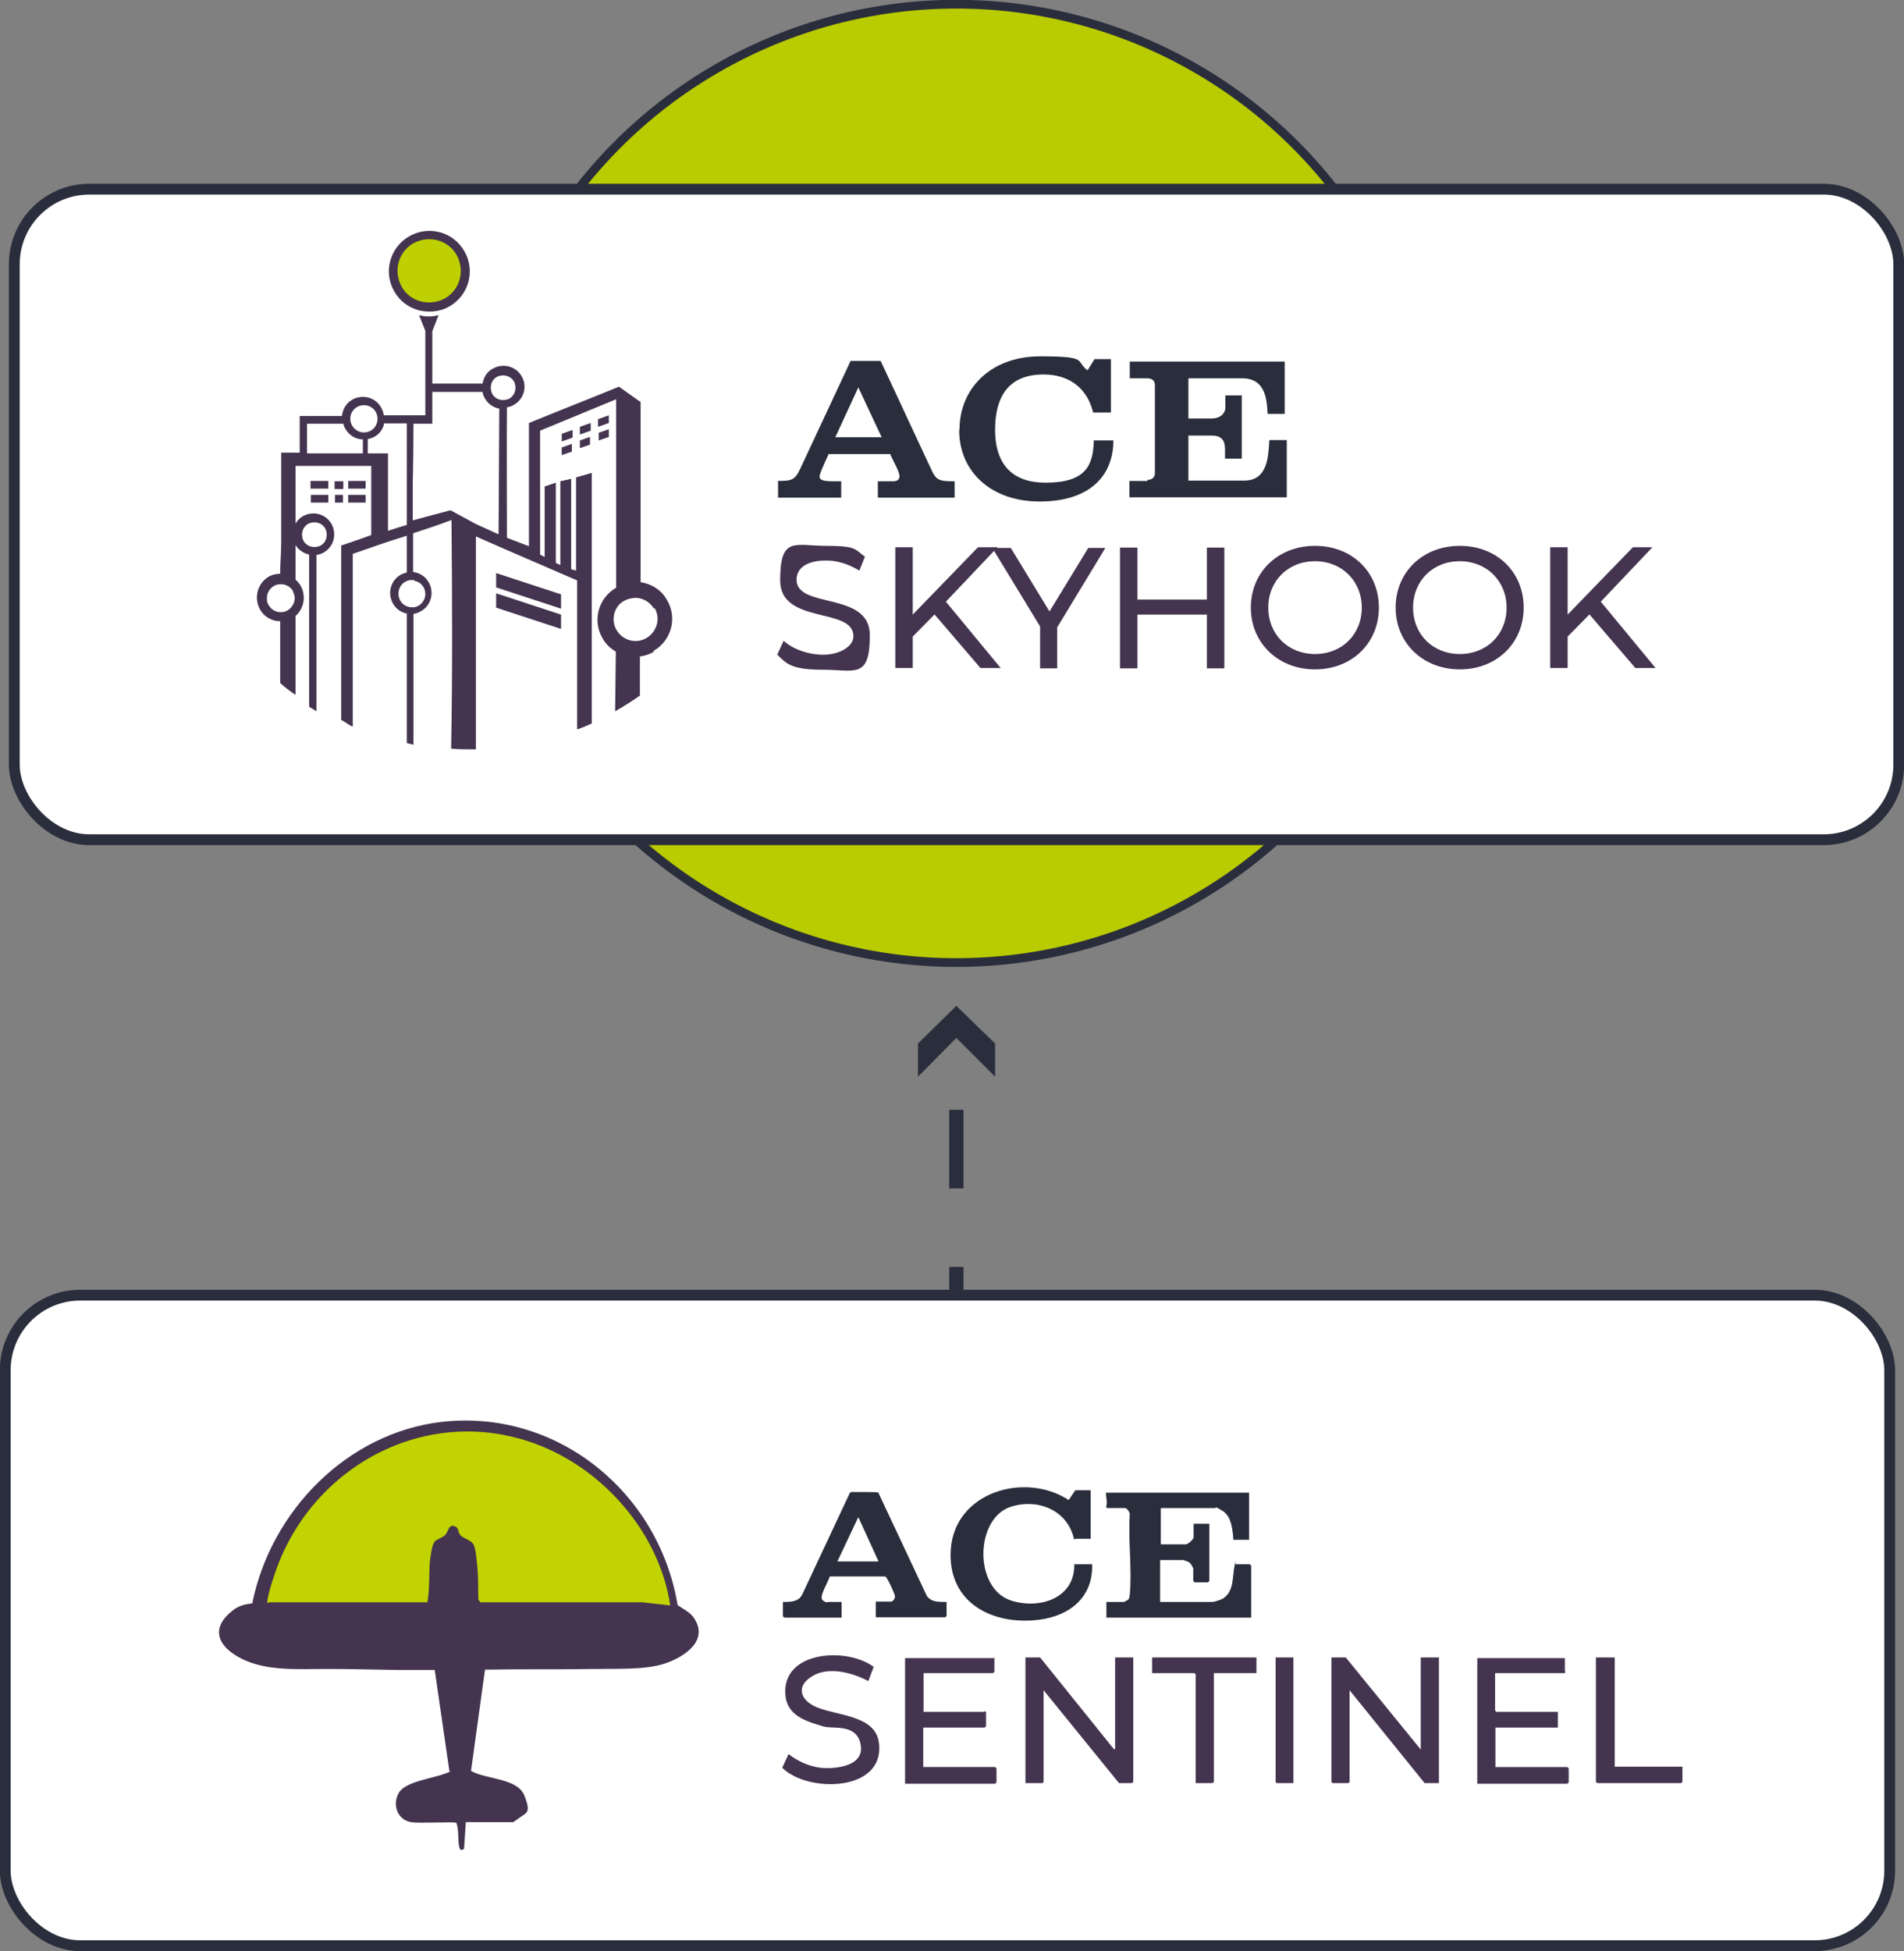 <?xml version="1.0" encoding="UTF-8"?>
<svg id="All_Illustrations" xmlns="http://www.w3.org/2000/svg" version="1.1" viewBox="0 0 545.7 559.1"><rect x="0" y="0" width="545.7" height="559.1" fill="#808080" stroke="none"/>
  <!-- Generator: Adobe Illustrator 29.3.0, SVG Export Plug-In . SVG Version: 2.1.0 Build 146)  -->
  <defs>
    <style>
      .st0 {
        fill-rule: evenodd;
      }

      .st0, .st1 {
        fill: #2a2e3c;
      }

      .st2 {
        fill: #c1d301;
      }

      .st3 {
        fill: #44344f;
      }

      .st4 {
        fill: none;
        stroke-dasharray: 0 0 22.5 22.5;
        stroke-width: 4.1px;
      }

      .st4, .st5, .st6 {
        stroke: #2a2e3c;
      }

      .st4, .st6 {
        stroke-miterlimit: 10;
      }

      .st5 {
        fill: #fff;
        stroke-linecap: round;
        stroke-linejoin: round;
        stroke-width: 3.1px;
      }

      .st6 {
        fill: #b9cb01;
        stroke-width: 2.5px;
      }

      .st7 {
        fill: #bed001;
      }
    </style>
  </defs>
  <circle class="st6" cx="274.1" cy="138.5" r="137.3"/>
  <line class="st4" x1="274.1" y1="475.5" x2="274.1" y2="295.5"/>
  <polygon class="st1" points="285.2 308.5 274.1 297.4 263.1 308.5 263.1 299 274.1 288.2 285.2 299 285.2 308.5"/>
  <rect class="st5" x="4.1" y="54.2" width="540.1" height="186.4" rx="21.5" ry="21.5"/>
  <g id="skyhook_ace_purple">
    <path id="montserrat_medium" class="st3" d="M222.8,187.5l1.8-3.9c2.5,2.3,6.9,4,11.4,4s8.6-2.3,8.6-5.3c0-8.5-21-3.2-21-16s4.2-9.9,13.2-9.9,8.2,1.1,11.1,3.1l-1.6,4c-3.1-1.9-6.4-2.9-9.5-2.9-5.9,0-8.5,2.4-8.5,5.5,0,8.5,21,3.2,21,15.9s-4.3,9.9-13.4,9.9-10.5-1.7-13.2-4.4h.1ZM267.9,176l-6.3,6.4v9h-5v-34.6h5v19.3l18.7-19.3h5.6l-14.8,15.6,15.7,19h-5.8l-13.2-15.4h.1ZM303,179.5v12h-4.9v-12l-13.7-22.5h5.3l11.1,18.2,11.1-18.2h4.9l-13.7,22.6h0ZM350.9,156.9v34.6h-5v-15.4h-19.9v15.4h-5v-34.6h5v14.9h19.9v-14.9h5ZM358.5,174.1c0-10.2,7.8-17.7,18.4-17.7s18.3,7.5,18.3,17.7-7.8,17.7-18.3,17.7-18.4-7.5-18.4-17.7ZM390.3,174.1c0-7.6-5.7-13.3-13.4-13.3s-13.4,5.6-13.4,13.3,5.7,13.3,13.4,13.3,13.4-5.6,13.4-13.3ZM400,174.1c0-10.2,7.8-17.7,18.4-17.7s18.3,7.5,18.3,17.7-7.8,17.7-18.3,17.7-18.4-7.5-18.4-17.7ZM431.8,174.1c0-7.6-5.7-13.3-13.4-13.3s-13.4,5.6-13.4,13.3,5.7,13.3,13.4,13.3,13.4-5.6,13.4-13.3ZM455.6,176l-6.3,6.4v9h-5v-34.6h5v19.3l18.7-19.3h5.6l-14.8,15.6,15.7,19h-5.8l-13.2-15.4h.1Z"/>
    <path class="st3" d="M98.3,144h-2.3v-2.2h2.3v2.2ZM99.8,144h5v-2.2h-5v2.2ZM101.1,140h3.7v-2.2h-5v2.2h1.3ZM98.4,137.9h-2.5v2.2h2.5v-2.2ZM94.1,140v-2.2h-5.1v2.2h5.2-.1ZM93,144h1.1v-2.2h-5v2.2h3.9ZM113,83.5c-3.2-5.5-1.3-12.6,4.3-15.8s12.6-1.3,15.8,4.3c3.2,5.5,1.3,12.6-4.3,15.8-.9.5-1.8.9-2.7,1.1-2,.5-4.1.5-6.1,0-2.9-.8-5.4-2.6-7-5.4h.1ZM117.1,81c1.9,3.3,6.1,4.4,9.4,2.5,3.3-1.9,4.4-6.1,2.5-9.4-1.9-3.3-6.1-4.4-9.4-2.5-3.3,1.9-4.4,6.1-2.5,9.4ZM142.2,174.1l18.6,6.1v-4.1l-18.6-6.1v4.1ZM142.2,168.3l18.6,6.1v-4.1l-18.6-6.1v4.1ZM163.9,129.4v-2.2l-2.9,1v2.2l2.9-1ZM187.3,186.8c-1.2.7-2.5,1.1-3.9,1.3v11.2c-2.2,1.6-4.7,3.1-7.1,4.5l.2-16.6h0v-.5c-1.5-.9-2.9-2.1-3.8-3.8-3-5.1-1.2-11.6,3.9-14.5h0v-54c-7.2,3-14.6,6-21.8,9v35.5l1.3.7v-20.2l3.2-1.1v23l1.3.6v-24l3.1-.7v25.9l1.4.4v-26.7l4.5-1.3v71.8c-1.3.6-2.7,1.2-4.2,1.7v-42.7c-9.7-4.2-19.3-8.3-29-12.6v61h-1.5c-1.8,0-3.8,0-5.6-.2.4-22.3.3-43.3.1-65.5-3.7,1.4-7.3,2.6-11,3.8v11.1c1.8.2,3.5,1.2,4.5,3,1.6,2.9.7,6.5-2.2,8.2-.7.4-1.5.7-2.2.8v37.5c-.6-.2-1.3-.3-1.9-.5v-37.1c-1.6-.3-3.1-1.3-4-2.9-1.6-2.9-.7-6.5,2.2-8.2.6-.3,1.2-.5,1.8-.7v-10.5c-5.2,1.6-10.4,3.4-15.5,5.2v49.5c-1.5-.6-1.8-1.2-3.3-1.9v-50s6.6-2.2,8.6-3v-19.8h-21.7v16.5c.5-.8,1.2-1.6,2.1-2.1,2.9-1.6,6.5-.7,8.2,2.2,1.6,2.9.7,6.5-2.2,8.2-.7.4-1.4.6-2.1.7v44.8l-2.1-1.3v-43.6c-1.5-.3-3-1.3-3.9-2.7v9.9c.6.5,1.1,1.1,1.5,1.8,1.6,2.9.9,6.5-1.5,8.6v22.6c-1.5-1-3-2.1-4.4-3.4v-17.7c-2.3,0-4.6-1.2-5.8-3.4-1.8-3.3-.7-7.4,2.4-9.3,1-.6,2.2-.9,3.4-.9,0-3.1.3-6.1.3-9.2v-25.5h5.3v-10.5h12.1c.2-1.9,1.2-3.7,3-4.7,2.9-1.6,6.5-.7,8.2,2.2.4.7.7,1.5.8,2.3h11.9v-24.2l-1.8-4.5c1.8.5,3.7.5,5.6,0l-1.8,4.6v15h14.4c.3-1.7,1.2-3.4,3-4.3,2.9-1.6,6.5-.7,8.2,2.2s.7,6.5-2.2,8.2c-.6.4-1.3.6-2,.7-.1,3.3,0,37.4,0,37.4l6.3,2.4v-35.3c8.3-3.4,17-6.8,25.8-10.4,2,1.4,4.1,2.9,6.2,4.4v51.6c3.1.5,6,2.2,7.6,5.2,3,5.1,1.2,11.6-3.9,14.5h.1ZM87,155c1,1.7,3.2,2.2,4.9,1.3s2.2-3.2,1.3-4.9c-1-1.7-3.2-2.2-4.9-1.3-1.7,1-2.2,3.2-1.3,4.9ZM84,169.4c-.7-1.2-1.9-1.9-3.2-2h-.4c-.4,0-.8,0-1.2.2-.2,0-.5.2-.7.3-1.2.7-1.9,1.9-2,3.2v.8c0,.5.2,1,.5,1.5.7,1.2,1.9,1.9,3.2,2h.2c.4,0,.9,0,1.3-.2.2,0,.5-.2.7-.3.7-.4,1.2-1,1.6-1.7.1-.2.2-.5.3-.7.3-1,.2-2-.4-3.1h.1ZM118.7,166.2h-.7c-.4,0-.8,0-1.2.2-1.5.5-2.6,1.9-2.6,3.7s1.1,3.2,2.6,3.7c.4.1.8.2,1.2.2h.7c1.8-.3,3.2-1.9,3.2-3.8s-1.3-3.5-3.2-3.8h0v-.2ZM141.1,112.9c1,1.7,3.2,2.2,4.9,1.3,1.7-1,2.2-3.2,1.3-4.9-1-1.7-3.2-2.2-4.9-1.3s-2.2,3.2-1.3,4.9ZM100.4,120c0,2.1,1.7,3.9,3.9,3.9s3.9-1.7,3.9-3.9-1.7-3.9-3.9-3.9-3.9,1.7-3.9,3.9ZM104,129.9v-4c-2,0-3.9-1.1-5-3-.3-.5-.5-1-.6-1.5h-10.4v8.5h16ZM116.6,137.9v-16.6h-6.5c-.3,1.6-1.3,3.1-2.9,3.9-.6.3-1.2.5-1.8.6v4.1h5.8v22.2c1.8-.6,3.7-1.2,5.4-1.7v-12.5h0ZM142.9,153l.2-35.9c-1.6-.3-3.2-1.3-4.1-2.9-.4-.6-.6-1.3-.7-1.9h-14.4v9.1h-5.4c0,4.3-.1,14.5-.2,16.4v11.3l10.8-2.9s6.9,3.7,7.2,3.9l6.6,3h-.1ZM187.5,174.5c-1.1-1.9-3.1-3.1-5.1-3.2-2,0-3.6.7-4.7,1.7l-.2.2h0c-1.8,1.9-2.2,5-.8,7.3,1.7,3,5.6,4.1,8.6,2.3s4.1-5.6,2.3-8.6h-.1ZM164.1,123.2l-3.1,1.1v2.2l3.1-1.1v-2.2ZM169.1,127.4v-2.2l-2.9,1v2.2l2.9-1ZM169.3,121.2l-3.1,1.1v2.2l3.1-1.1v-2.2ZM174.5,125.2v-2.2l-2.9,1v2.2l2.9-1ZM174.5,119l-3.1,1.1v2.2l3.1-1.1v-2.2Z"/>
    <path class="st7" d="M118.5,69.7c-4.4,2.5-5.8,8-3.4,12.4s8,5.8,12.4,3.4c4.4-2.5,5.8-8,3.4-12.4-2.5-4.4-8-5.8-12.4-3.4Z"/>
    <path id="ace" class="st0" d="M246,111l6.7,14.3h-13.3l6.6-14.3h0ZM328.8,137.8h-5.1v4.7h45.1v-16.4h-5c-.3,4.4-.3,11.6-7.2,11.6h-16v-12.9h6.6c3.3,0,3.9,1.7,3.9,4.2v2.4h4.8v-18.1h-4.7v3.4c0,1.8-1.5,3.2-3.9,3.2h-6.7v-11.5h15.4c6.7,0,7.1,6,7.3,10.2h4.9v-15h-44.4v4.8h5c1.2,0,2.2.5,2.2,2v25.2c0,1.2-.9,1.9-2.1,1.9h0v.3ZM222.8,137.8c4.2,0,5-.2,6.6-3.6l14.4-30.8h8.6l14.5,31.1c1.4,3.2,2.4,3.4,6.7,3.4v4.7h-22v-4.7h4.4c1.1,0,1.8-.5,1.8-1.4,0-1.4-1.7-4.2-2.7-6.4h-17.6c-1.7,3.7-2.6,5.7-2.6,6.4,0,1.2,1.3,1.4,4.3,1.4h1.9v4.7h-18.1v-4.7h0ZM275,123.1c0-11.7,8.9-21,23.1-21s9.9,1.3,13.6,4l2-3.2h4.7v15.3h-5.1c-1.8-7.4-7.3-10.9-14.2-10.9-11.5,0-13.9,8.3-13.9,15.9s3,15.1,14.5,15.1,13.6-4.9,13.8-12.1h5.6c0,10.5-7.2,17.5-21.1,17.5s-23.1-8.5-23.1-20.5h0Z"/>
  </g>
  <rect class="st5" x="1.5" y="371.1" width="540.1" height="186.4" rx="21.5" ry="21.5"/>
  <g>
    <g>
      <path class="st3" d="M133.5,522.2l-.5,7.6-.8.3c-1-.2-.8-4.4-.9-5.2s-.2-1.9-.5-2.6c-.6-.4-10.9.2-13-.2-4-.7-5.4-5.1-3.5-8.4s9.8-4.1,13.5-5.6.9-.2,1-.6l-4.2-29c-3.4,0-6.8,0-10.2,0-7-.1-14-.3-21-.3-7.8,0-17.1.7-24.3-3s-8.5-8.9-2.6-13.6c1.8-1.5,3.5-1.9,5.8-2.2,5.3-26.4,27.2-48.9,54.4-52,33.1-3.7,62.2,20.3,67.5,52.5,1.5,1.1,3.2,1.8,4.4,3.3,5,6.7-2.4,11.6-8.2,13.5-5.6,1.8-13.7,1.4-19.7,1.5-10.6.2-21.1,0-31.7.2l-4,29c4.2,2.5,13.3,2,15.3,7.1s.6,4.8-1.5,6.4-1.9,1.2-2.1,1.2h-13.3Z"/>
      <path class="st1" d="M358,427.6v13.6h-4.5c-.2-2.7-.5-6.7-3.1-8.3s-1.9-.8-2-.8h-15.7v10.4h7.2c.5,0,2.2-1.4,2.2-2v-3.9h4.5v16.4l-.4.4h-3.8l-.4-.4v-3.5c0-.3-.7-1.5-1.1-1.8s-1.7-.7-1.9-.7h-6.5v12h15c.5,0,2.3-.6,2.9-.9,3.3-2,2.8-6.2,3.4-9.3s.1-.4.4-.6h4l.4.4v14.9h-41.5v-4.5h5.1c0,0,1.1-.6,1.2-.7.3-.4.3-.8.4-1.3.7-7.3-.5-15.6,0-23.1.1-.6-.9-1.8-1.3-1.8h-5.2l-.3-.3c.5-1.2,0-2.5,0-3.6s0-.3.3-.5h40.6Z"/>
      <path class="st1" d="M271.3,458.9v4.1l-.4.4h-19.9v-4.5h4.4c.5,0,1.2-.9,1.1-1.6s-2.2-5.4-2.8-5.6h-15.9c-.3,1.4-3.1,5.7-2.1,6.7s1.6.6,1.8.6h3.7v4.5h-16.4l-.4-.4v-4.1c2.2,0,4.6,0,5.6-2.3l13.6-29c.2-.2.4-.2.7-.2.8,0,7.1,0,7.4.1l13.9,29.6c1.2,1.9,3.6,1.8,5.6,1.8ZM240,447.4h11.8l-5.8-12.7-6,12.7Z"/>
      <path class="st1" d="M313,448.1c.4,9.5-6.4,14.9-15.2,16-13.5,1.7-26.3-5-25.3-20.1,1.1-16.5,21.2-22.4,33.8-14.2l1.9-2.8h4.4v13.9h-4.4c0,0-.1.2-.2.2l-.2-.2c-1.9-8.3-10.5-11.7-18.3-9.1-10.1,3.5-10.4,23.4.3,26.8,8.1,2.6,18.3-.6,18.1-10.4h5.2Z"/>
      <polygon class="st3" points="298.1 474.9 319.1 501 319.6 501.3 319.6 474.9 324.8 474.9 324.8 510.6 324.4 510.9 320.7 510.9 299.1 484.3 299.1 510.6 298.8 510.9 293.9 510.9 293.9 474.9 298.1 474.9"/>
      <polygon class="st3" points="407.2 501.3 407.2 474.9 412.4 474.9 412.4 510.9 408.3 510.9 386.8 484.3 386.8 510.6 386.4 510.9 381.9 510.9 381.6 510.6 381.6 474.9 385.7 474.9 407.2 501.3"/>
      <path class="st3" d="M285,474.9v4.1l-.4.4h-19.9v11.1h17.3c0,0,.3-.4.6.1v4l-.4.4h-17.6v11.3h20.6l.4.4v4l-.4.4h-25.8v-36h25.4Z"/>
      <path class="st3" d="M448.5,474.9v3.9c0,0,.4.3-.1.6h-19.9v10.7l.4.4h17.6v4.5h-17.9v11.3h20.6l.4.4v4l-.4.4h-25.8v-36h25.2Z"/>
      <path class="st3" d="M248.9,481.7c-4.5-2.4-11.3-4.3-16-1.5s-3.6,6.5.2,8.5c5.6,3,17.7,2.3,18.8,10.6,1.9,14.2-20.5,14.5-27.7,7.2l1.8-3.9c2.6,2,5.8,3.5,9.1,3.9s12.6,0,11.6-6.4-7.8-4.6-10.6-5.4c-4.8-1.4-10.5-3-11-9-1.1-12.8,17.7-13.8,25.3-8.1l-1.5,4Z"/>
      <polygon class="st3" points="360.1 474.9 360.1 479.4 347.9 479.4 347.9 510.6 347.5 510.9 342.7 510.9 342.7 479.7 342.3 479.4 330.2 479.4 330.2 474.9 360.1 474.9"/>
      <polygon class="st3" points="462.8 474.9 462.8 506.2 482.2 506.2 482.2 510.6 481.8 510.9 457.8 510.9 457.4 510.6 457.4 474.9 462.8 474.9"/>
      <polygon class="st3" points="370.7 474.9 370.7 510.9 365.9 510.9 365.6 510.6 365.6 474.9 370.7 474.9"/>
    </g>
    <g id="TnkbFq.tif">
      <path class="st2" d="M77,459.1c0,0-.4.6-.4-.1.2-2.1,1.2-5.2,1.9-7.3,10-31.2,43.4-49.7,75-38,19.5,7.2,35.5,25.6,38.6,46.3l-8.1-.9h-46.3s-.6-.8-.6-.8c-.1-2.7,0-5.6-.2-8.2s-.5-6-1.1-7.4-2.9-1.8-3.8-2.8-.4-2-1.5-2.5c-1.9-.9-2,1.4-2.8,2.3s-2.3,1.2-3.1,2-1.2,4.2-1.4,5.8c-.3,3.9,0,7.8-.7,11.6h-45.5Z"/>
    </g>
  </g>
</svg>